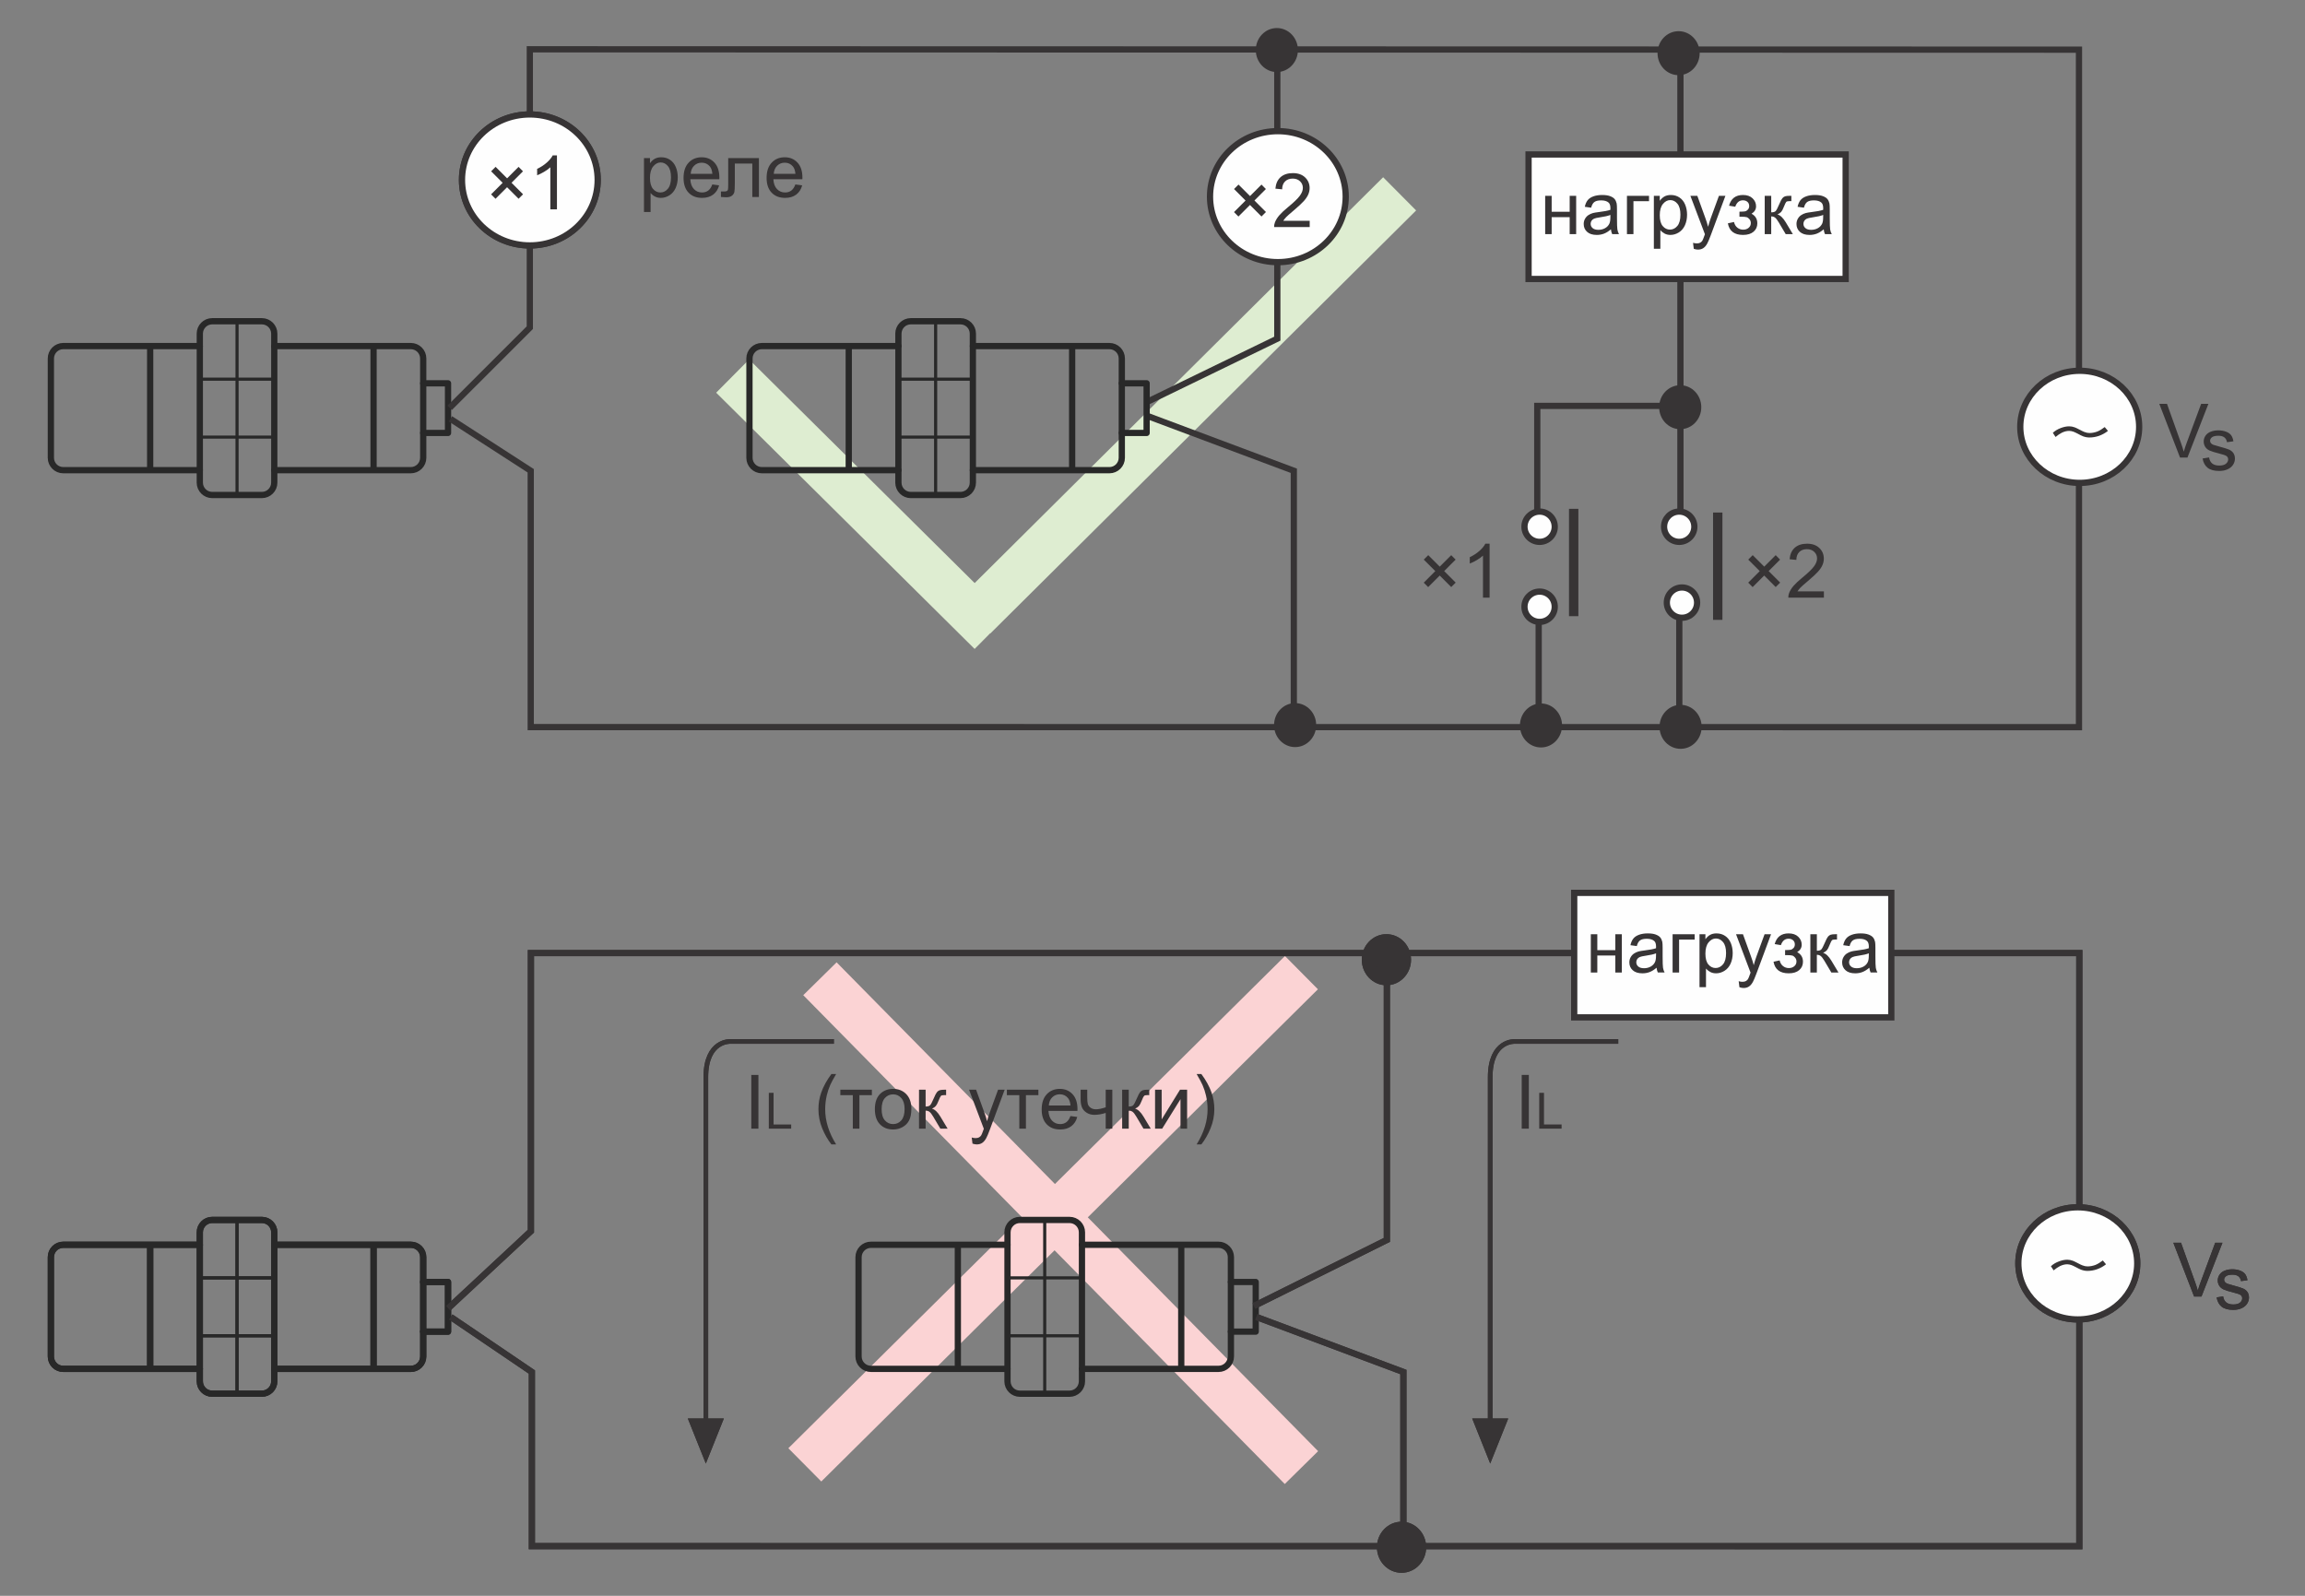 <?xml version="1.0" encoding="UTF-8"?>
<!DOCTYPE svg PUBLIC "-//W3C//DTD SVG 1.1//EN" "http://www.w3.org/Graphics/SVG/1.1/DTD/svg11.dtd">
<!-- Creator: CorelDRAW -->
<svg xmlns="http://www.w3.org/2000/svg" xml:space="preserve" width="65mm" height="45mm" version="1.1" style="shape-rendering:geometricPrecision; text-rendering:geometricPrecision; image-rendering:optimizeQuality; fill-rule:evenodd; clip-rule:evenodd"
viewBox="0 0 6500 4500"
 xmlns:xlink="http://www.w3.org/1999/xlink"
 xmlns:xodm="http://www.corel.com/coreldraw/odm/2003">
 <rect x="0" y="0" width="6500" height="4500" fill="#808080" stroke="none"/>
 <defs>
  <style type="text/css">
   <![CDATA[
    .str9 {stroke:#373435;stroke-width:13.19;stroke-miterlimit:3.864}
    .str6 {stroke:#373435;stroke-width:26.39;stroke-miterlimit:3.864}
    .str0 {stroke:#DEEDD1;stroke-width:132;stroke-miterlimit:22.926}
    .str1 {stroke:#FBD3D4;stroke-width:132;stroke-miterlimit:22.926}
    .str8 {stroke:#373435;stroke-width:37.64;stroke-miterlimit:3.864}
    .str4 {stroke:#373435;stroke-width:17.6;stroke-miterlimit:3.864}
    .str7 {stroke:#373435;stroke-width:17.64;stroke-miterlimit:10}
    .str5 {stroke:#373435;stroke-width:17.64;stroke-miterlimit:3.864}
    .str10 {stroke:#373435;stroke-width:17.64;stroke-miterlimit:22.926}
    .str3 {stroke:#282828;stroke-width:8.82;stroke-linecap:round;stroke-linejoin:round;stroke-miterlimit:10}
    .str2 {stroke:#282828;stroke-width:17.64;stroke-linecap:round;stroke-linejoin:round;stroke-miterlimit:10}
    .fil0 {fill:none}
    .fil1 {fill:none;fill-rule:nonzero}
    .fil2 {fill:#FEFEFE;fill-rule:nonzero}
    .fil5 {fill:#FEFEFE;fill-rule:nonzero}
    .fil3 {fill:#373435;fill-rule:nonzero}
    .fil6 {fill:#373435;fill-rule:nonzero}
    .fil4 {fill:#FEFEFE;fill-rule:nonzero}
   ]]>
  </style>
 </defs>
 <g id="Слой_x0020_1">
  <g id="_2543892941968">
   <g>
    <path class="fil0 str0" d="M2746.21 1739.48l1200.68 -1192.87m-1880.86 513.91l728.87 722.59"/>
    <path class="fil0 str1" d="M2269.58 4130.79l1400.42 -1388m-1357.84 17.25l1357.84 1378.44"/>
    <path class="fil1 str2" d="M1193.44 1080.89l69.99 0 0 139.99 -69.99 0m-420.01 -280l0 420.01c0,19.34 -15.67,35 -35,35l-139.98 0c-19.33,0 -35,-15.66 -35,-35l0 -420.01c0,-19.34 15.67,-35 35,-35l139.98 0c19.33,0 35,15.66 35,35z"/>
    <path class="fil1 str3" d="M563.44 1069.22l210.01 0m-210.01 163.34l210.01 0m-105.02 163.34l0 -490.01"/>
    <path class="fil1 str2" d="M423.44 1325.89l0 -349.99m629.99 349.32l0 -348.65m-280 -0.67l385.02 0c19.34,0 35,15.66 35,35l0 280c0,19.33 -15.66,34.99 -35,34.99l-385.02 0m-209.97 0l-385.02 0c-19.33,0 -35,-15.66 -35,-34.99l0 -280c0,-19.34 15.67,-35 35,-35l385.02 0"/>
    <path class="fil1 str4" d="M1302.8 507.4c0,-101.99 85.65,-184.68 191.31,-184.68 105.66,0 191.31,82.69 191.31,184.68 0,101.99 -85.65,184.68 -191.31,184.68 -105.66,0 -191.31,-82.69 -191.31,-184.68z"/>
    <path class="fil1 str4" d="M3601.94 132.32l0 822.68 -368.51 179m0.63 38.31l414.44 155.22 0 714.02"/>
    <path class="fil2" d="M3412.21 554.57c0,-102.06 85.66,-184.75 191.35,-184.75 105.62,0 191.28,82.69 191.28,184.75 0,101.99 -85.66,184.68 -191.28,184.68 -105.69,0 -191.35,-82.69 -191.35,-184.68z"/>
    <path class="fil1 str5" d="M3412.21 554.57c0,-102.06 85.66,-184.75 191.35,-184.75 105.62,0 191.28,82.69 191.28,184.75 0,101.99 -85.66,184.68 -191.28,184.68 -105.69,0 -191.35,-82.69 -191.35,-184.68zm1326.52 -406.72l0 1334.91"/>
    <path class="fil2" d="M4298.95 1485.3c0,-23.6 19.08,-42.68 42.69,-42.68 23.6,0 42.68,19.08 42.68,42.68 0,23.6 -19.08,42.69 -42.68,42.69 -23.61,0 -42.69,-19.09 -42.69,-42.69z"/>
    <path class="fil1 str4" d="M4298.95 1485.3c0,-23.6 19.08,-42.68 42.69,-42.68 23.6,0 42.68,19.08 42.68,42.68 0,23.6 -19.08,42.69 -42.68,42.69 -23.61,0 -42.69,-19.09 -42.69,-42.69z"/>
    <path class="fil2" d="M4298.95 1710.98c0,-23.6 19.08,-42.69 42.69,-42.69 23.6,0 42.68,19.09 42.68,42.69 0,23.6 -19.08,42.68 -42.68,42.68 -23.61,0 -42.69,-19.08 -42.69,-42.68z"/>
    <path class="fil1 str4" d="M4298.95 1710.98c0,-23.6 19.08,-42.69 42.69,-42.69 23.6,0 42.68,19.09 42.68,42.69 0,23.6 -19.08,42.68 -42.68,42.68 -23.61,0 -42.69,-19.08 -42.69,-42.68zm40.08 43.42l0 287.16m396.52 -297.6l0 283.28"/>
    <path class="fil3" d="M3550.07 141.11c0,-29.35 22.68,-53.24 50.58,-53.24 27.98,0 50.63,23.89 50.63,53.24 0,29.42 -22.65,53.3 -50.63,53.3 -27.9,0 -50.58,-23.88 -50.58,-53.3z"/>
    <path class="fil1 str4" d="M3550.07 141.11c0,-29.35 22.68,-53.24 50.58,-53.24 27.98,0 50.63,23.89 50.63,53.24 0,29.42 -22.65,53.3 -50.63,53.3 -27.9,0 -50.58,-23.88 -50.58,-53.3z"/>
    <path class="fil3" d="M4682.97 149.96c0,-29.42 22.69,-53.23 50.59,-53.23 27.98,0 50.62,23.81 50.62,53.23 0,29.43 -22.64,53.24 -50.62,53.24 -27.9,0 -50.59,-23.81 -50.59,-53.24z"/>
    <path class="fil1 str4" d="M4682.97 149.96c0,-29.42 22.69,-53.23 50.59,-53.23 27.98,0 50.62,23.81 50.62,53.23 0,29.43 -22.64,53.24 -50.62,53.24 -27.9,0 -50.59,-23.81 -50.59,-53.24z"/>
    <path class="fil3" d="M3601.57 2044.7c0,-29.42 22.68,-53.23 50.59,-53.23 27.97,0 50.62,23.81 50.62,53.23 0,29.43 -22.65,53.24 -50.62,53.24 -27.91,0 -50.59,-23.81 -50.59,-53.24z"/>
    <path class="fil1 str4" d="M3601.57 2044.7c0,-29.42 22.68,-53.23 50.59,-53.23 27.97,0 50.62,23.81 50.62,53.23 0,29.43 -22.65,53.24 -50.62,53.24 -27.91,0 -50.59,-23.81 -50.59,-53.24z"/>
    <path class="fil3" d="M4294.92 2045.73c0,-29.42 22.68,-53.23 50.59,-53.23 27.97,0 50.62,23.81 50.62,53.23 0,29.43 -22.65,53.24 -50.62,53.24 -27.91,0 -50.59,-23.81 -50.59,-53.24z"/>
    <path class="fil1 str4" d="M4294.92 2045.73c0,-29.42 22.68,-53.23 50.59,-53.23 27.97,0 50.62,23.81 50.62,53.23 0,29.43 -22.65,53.24 -50.62,53.24 -27.91,0 -50.59,-23.81 -50.59,-53.24z"/>
    <path class="fil3" d="M4688.58 2049.62c0,-29.43 22.65,-53.24 50.59,-53.24 27.94,0 50.62,23.81 50.62,53.24 0,29.42 -22.68,53.23 -50.62,53.23 -27.94,0 -50.59,-23.81 -50.59,-53.23z"/>
    <path class="fil1 str4" d="M4688.58 2049.62c0,-29.43 22.65,-53.24 50.59,-53.24 27.94,0 50.62,23.81 50.62,53.24 0,29.42 -22.68,53.23 -50.62,53.23 -27.94,0 -50.59,-23.81 -50.59,-53.23z"/>
    <path class="fil2" d="M4692.61 1485.3c0,-23.6 19.09,-42.68 42.69,-42.68 23.6,0 42.69,19.08 42.69,42.68 0,23.6 -19.09,42.69 -42.69,42.69 -23.6,0 -42.69,-19.09 -42.69,-42.69z"/>
    <path class="fil1 str4" d="M4692.61 1485.3c0,-23.6 19.09,-42.68 42.69,-42.68 23.6,0 42.69,19.08 42.69,42.68 0,23.6 -19.09,42.69 -42.69,42.69 -23.6,0 -42.69,-19.09 -42.69,-42.69z"/>
    <path class="fil2" d="M4700.38 1699.34c0,-23.61 19.08,-42.69 42.68,-42.69 23.61,0 42.69,19.08 42.69,42.69 0,23.6 -19.08,42.68 -42.69,42.68 -23.6,0 -42.68,-19.08 -42.68,-42.68z"/>
    <path class="fil1 str4" d="M4700.38 1699.34c0,-23.61 19.08,-42.69 42.68,-42.69 23.61,0 42.69,19.08 42.69,42.69 0,23.6 -19.08,42.68 -42.69,42.68 -23.6,0 -42.68,-19.08 -42.68,-42.68z"/>
    <path class="fil1 str6" d="M4437.71 1434.85l0 302.69m406.26 -292.24l0 302.68"/>
    <path class="fil1 str4" d="M1270.06 1181.1l226.59 146.44 0 722.8 4365.97 0.18 0 -707.04m-4594.65 -193.43l226.1 -226.09 0 -784.97 4368.55 1.03 0 910.83"/>
    <path class="fil2" d="M1302.8 507.4c0,-101.99 85.65,-184.68 191.31,-184.68 105.66,0 191.31,82.69 191.31,184.68 0,101.99 -85.65,184.68 -191.31,184.68 -105.66,0 -191.31,-82.69 -191.31,-184.68z"/>
    <path class="fil1 str7" d="M1302.8 507.4c0,-101.99 85.65,-184.68 191.31,-184.68 105.66,0 191.31,82.69 191.31,184.68 0,101.99 -85.65,184.68 -191.31,184.68 -105.66,0 -191.31,-82.69 -191.31,-184.68z"/>
    <polyline class="fil1 str4" points="4335.03,1442.62 4335.03,1144.59 4691.3,1144.59 "/>
    <path class="fil3" d="M4687.55 1148.3c0,-29.43 22.61,-53.24 50.59,-53.24 27.98,0 50.62,23.81 50.62,53.24 0,29.42 -22.64,53.23 -50.62,53.23 -27.98,0 -50.59,-23.81 -50.59,-53.23z"/>
    <path class="fil1 str4" d="M4687.55 1148.3c0,-29.43 22.61,-53.24 50.59,-53.24 27.98,0 50.62,23.81 50.62,53.24 0,29.42 -22.64,53.23 -50.62,53.23 -27.98,0 -50.59,-23.81 -50.59,-53.23z"/>
    <path class="fil2" d="M5697.07 1203.65c0,-87.38 75.04,-158.08 167.64,-158.08 92.57,0 167.64,70.7 167.64,158.08 0,87.25 -75.07,158.08 -167.64,158.08 -92.6,0 -167.64,-70.83 -167.64,-158.08z"/>
    <path class="fil1 str4" d="M5697.07 1203.65c0,-87.38 75.04,-158.08 167.64,-158.08 92.57,0 167.64,70.7 167.64,158.08 0,87.25 -75.07,158.08 -167.64,158.08 -92.6,0 -167.64,-70.83 -167.64,-158.08z"/>
    <path class="fil3" d="M5935.09 1204.38c-7.09,5.47 -13.93,9.7 -20.53,12.42 -7.37,2.75 -14.75,4.27 -22.4,4.27 -4.73,0 -9.46,-1.06 -14.47,-3 -3.17,-1.27 -7.37,-3.25 -12.91,-6.25 -6.07,-3.21 -10.79,-5.43 -13.97,-6.66 -5.25,-1.98 -10.51,-2.97 -15.8,-2.97 -7.62,0 -15.52,1.7 -23.96,4.91 -8.67,3.28 -16.05,7.72 -22.12,13.4l7.66 11.72c6.28,-5.23 12.06,-9.21 17.64,-11.96 7.09,-3.46 13.93,-5.19 20.78,-5.19 3.7,0 7.65,0.78 11.85,2.22 2.65,1.03 6.6,2.72 11.85,5.47 6.35,3.49 11.36,6 15.03,7.44 6.07,2.26 12.1,3.46 18.17,3.46 8.96,0 18.17,-1.44 27.38,-4.66 9.49,-3.52 17.92,-8.18 25.04,-13.93l-9.24 -10.94 0 0.25z"/>
    <path class="fil3" d="M1384.87 548.08l32.56 -32.57 -32.45 -32.45 12.59 -12.6 32.46 32.43 32.35 -32.36 12.42 12.53 -32.28 32.35 32.45 32.45 -12.59 12.6 -32.46 -32.46 -32.56 32.57 -12.49 -12.49zm185.71 42.26l-18.63 0 0 -118.61c-4.48,4.31 -10.37,8.58 -17.63,12.85 -7.27,4.26 -13.83,7.47 -19.62,9.59l0 -17.99c10.41,-4.87 19.51,-10.8 27.31,-17.78 7.79,-6.95 13.33,-13.69 16.58,-20.25l11.99 0 0 152.19z"/>
    <path class="fil3" d="M3479.84 598.08l32.56 -32.57 -32.45 -32.45 12.59 -12.6 32.46 32.43 32.35 -32.36 12.42 12.53 -32.28 32.35 32.45 32.45 -12.59 12.6 -32.46 -32.46 -32.56 32.57 -12.49 -12.49zm213.44 24.48l0 17.78 -100.33 0c-0.14,-4.48 0.6,-8.78 2.19,-12.95 2.57,-6.81 6.7,-13.54 12.38,-20.14 5.68,-6.6 13.79,-14.22 24.34,-22.86 16.4,-13.51 27.55,-24.2 33.37,-32.1 5.86,-7.91 8.79,-15.39 8.79,-22.44 0,-7.37 -2.65,-13.58 -7.94,-18.66 -5.29,-5.05 -12.21,-7.59 -20.71,-7.59 -8.99,0 -16.19,2.68 -21.59,8.04 -5.4,5.33 -8.11,12.74 -8.18,22.23l-19.05 -1.91c1.3,-14.25 6.24,-25.11 14.78,-32.59 8.57,-7.48 20.04,-11.22 34.47,-11.22 14.53,0 26.07,4.02 34.53,12.1 8.5,8.08 12.74,18.1 12.74,30.02 0,6.07 -1.24,12.03 -3.74,17.89 -2.47,5.89 -6.6,12.06 -12.35,18.55 -5.78,6.46 -15.34,15.39 -28.68,26.67 -11.18,9.39 -18.38,15.74 -21.55,19.09 -3.18,3.35 -5.79,6.7 -7.87,10.09l74.4 0z"/>
    <path class="fil3" d="M4014.88 1643.08l32.56 -32.57 -32.45 -32.45 12.59 -12.6 32.46 32.43 32.35 -32.36 12.42 12.53 -32.28 32.35 32.45 32.45 -12.59 12.6 -32.46 -32.46 -32.56 32.57 -12.49 -12.49zm185.71 42.26l-18.63 0 0 -118.61c-4.48,4.31 -10.37,8.58 -17.63,12.85 -7.27,4.26 -13.83,7.47 -19.62,9.59l0 -17.99c10.41,-4.87 19.51,-10.8 27.31,-17.78 7.79,-6.95 13.33,-13.69 16.58,-20.25l11.99 0 0 152.19z"/>
    <path class="fil3" d="M4929.87 1643.08l32.56 -32.57 -32.45 -32.45 12.59 -12.6 32.46 32.43 32.35 -32.36 12.42 12.53 -32.28 32.35 32.45 32.45 -12.59 12.6 -32.46 -32.46 -32.56 32.57 -12.49 -12.49zm213.44 24.48l0 17.78 -100.33 0c-0.14,-4.48 0.6,-8.78 2.19,-12.95 2.57,-6.81 6.7,-13.54 12.38,-20.14 5.68,-6.6 13.79,-14.22 24.34,-22.86 16.4,-13.51 27.55,-24.2 33.37,-32.1 5.86,-7.91 8.79,-15.39 8.79,-22.44 0,-7.37 -2.65,-13.58 -7.94,-18.66 -5.29,-5.05 -12.21,-7.59 -20.71,-7.59 -8.99,0 -16.19,2.68 -21.59,8.04 -5.4,5.33 -8.11,12.74 -8.18,22.23l-19.05 -1.91c1.3,-14.25 6.24,-25.11 14.78,-32.59 8.57,-7.48 20.04,-11.22 34.47,-11.22 14.53,0 26.07,4.02 34.53,12.1 8.5,8.08 12.74,18.1 12.74,30.02 0,6.07 -1.24,12.03 -3.74,17.89 -2.47,5.89 -6.6,12.06 -12.35,18.55 -5.78,6.46 -15.34,15.39 -28.68,26.67 -11.18,9.39 -18.38,15.74 -21.55,19.09 -3.18,3.35 -5.79,6.7 -7.87,10.09l74.4 0z"/>
    <path class="fil3" d="M6147.62 1290.37l-58.52 -151.56 21.73 0 39.37 110.14c3.14,8.82 5.82,17.08 7.94,24.8 2.33,-8.29 5.04,-16.54 8.15,-24.8l40.85 -110.14 20.46 0 -59.09 151.56 -20.89 0z"/>
    <path class="fil3" d="M6211.16 1292.91l18.42 -2.96c1.02,7.37 3.91,13.02 8.64,16.97 4.73,3.91 11.36,5.89 19.83,5.89 8.57,0 14.92,-1.73 19.08,-5.22 4.13,-3.46 6.21,-7.55 6.21,-12.24 0,-4.2 -1.87,-7.52 -5.57,-9.92 -2.61,-1.66 -8.96,-3.74 -19.05,-6.31 -13.62,-3.42 -23.04,-6.39 -28.33,-8.89 -5.26,-2.54 -9.24,-6 -11.96,-10.45 -2.72,-4.4 -4.09,-9.31 -4.09,-14.67 0,-4.9 1.13,-9.42 3.35,-13.58 2.26,-4.17 5.29,-7.62 9.14,-10.37 2.89,-2.12 6.84,-3.92 11.81,-5.4 5.01,-1.48 10.34,-2.23 16.06,-2.23 8.6,0 16.15,1.24 22.64,3.74 6.53,2.47 11.33,5.86 14.43,10.09 3.07,4.27 5.22,9.95 6.39,17.08l-18.21 2.54c-0.81,-5.72 -3.21,-10.2 -7.16,-13.41 -3.95,-3.21 -9.52,-4.79 -16.75,-4.79 -8.51,0 -14.61,1.41 -18.24,4.23 -3.64,2.82 -5.47,6.14 -5.47,9.91 0,2.4 0.74,4.59 2.26,6.53 1.51,1.97 3.88,3.63 7.12,4.94 1.87,0.7 7.31,2.29 16.41,4.76 13.12,3.49 22.29,6.39 27.51,8.61 5.23,2.22 9.32,5.5 12.28,9.73 3,4.27 4.48,9.56 4.48,15.92 0,6.17 -1.8,11.99 -5.43,17.46 -3.63,5.47 -8.86,9.7 -15.66,12.7 -6.85,3 -14.57,4.48 -23.18,4.48 -14.26,0 -25.16,-2.97 -32.64,-8.86 -7.47,-5.92 -12.24,-14.67 -14.32,-26.28z"/>
    <path class="fil1 str2" d="M1193.44 3615.14l69.99 0 0 139.98 -69.99 0m-420.01 -280l0 420.02c0,19.33 -15.67,35 -35,35l-139.98 0c-19.33,0 -35,-15.67 -35,-35l0 -420.02c0,-19.33 15.67,-34.99 35,-34.99l139.98 0c19.33,0 35,15.66 35,34.99z"/>
    <path class="fil1 str3" d="M563.44 3603.47l210.01 0m-210.01 163.34l210.01 0m-105.02 163.33l0 -490.01"/>
    <path class="fil1 str2" d="M423.44 3860.14l0 -349.99m629.99 349.32l0 -348.65m-280 -0.67l385.02 0c19.34,0 35,15.66 35,35l0 280c0,19.33 -15.66,34.99 -35,34.99l-385.02 0m-209.97 0l-385.02 0c-19.33,0 -35,-15.66 -35,-34.99l0 -280c0,-19.34 15.67,-35 35,-35l385.02 0"/>
    <path class="fil1 str2" d="M3471.07 3615.14l69.99 0 0 139.98 -69.99 0m-420.02 -280l0 420.02c0,19.33 -15.66,35 -34.99,35l-139.99 0c-19.33,0 -34.99,-15.67 -34.99,-35l0 -420.02c0,-19.33 15.66,-34.99 34.99,-34.99l139.99 0c19.33,0 34.99,15.66 34.99,34.99z"/>
    <path class="fil1 str3" d="M2841.07 3603.47l210.01 0m-210.01 163.34l210.01 0m-105.03 163.33l0 -490.01"/>
    <path class="fil1 str2" d="M2701.07 3860.14l0 -349.99m629.99 349.32l0 -348.65m-280 -0.67l385.02 0c19.33,0 35,15.66 35,35l0 280c0,19.33 -15.67,34.99 -35,34.99l-385.02 0m-209.98 0l-385.02 0c-19.33,0 -34.99,-15.66 -34.99,-34.99l0 -280c0,-19.34 15.66,-35 34.99,-35l385.02 0"/>
    <path class="fil3" d="M6187.24 3656.07l-58.52 -151.56 21.73 0 39.37 110.14c3.14,8.82 5.82,17.08 7.94,24.8 2.33,-8.29 5.04,-16.54 8.15,-24.8l40.85 -110.14 20.46 0 -59.09 151.56 -20.89 0z"/>
    <path class="fil3" d="M6250.78 3658.61l18.42 -2.96c1.02,7.37 3.91,13.02 8.64,16.97 4.73,3.91 11.36,5.89 19.83,5.89 8.57,0 14.92,-1.73 19.08,-5.22 4.13,-3.46 6.21,-7.55 6.21,-12.24 0,-4.2 -1.87,-7.52 -5.57,-9.92 -2.61,-1.66 -8.96,-3.74 -19.05,-6.31 -13.62,-3.42 -23.04,-6.39 -28.33,-8.89 -5.26,-2.54 -9.24,-6 -11.96,-10.45 -2.72,-4.4 -4.09,-9.31 -4.09,-14.67 0,-4.9 1.13,-9.42 3.35,-13.58 2.26,-4.17 5.29,-7.62 9.14,-10.37 2.89,-2.12 6.84,-3.92 11.81,-5.4 5.01,-1.48 10.34,-2.23 16.06,-2.23 8.6,0 16.15,1.24 22.64,3.74 6.53,2.47 11.33,5.86 14.43,10.09 3.07,4.27 5.22,9.95 6.39,17.08l-18.21 2.54c-0.81,-5.72 -3.21,-10.2 -7.16,-13.41 -3.95,-3.21 -9.52,-4.79 -16.75,-4.79 -8.51,0 -14.61,1.41 -18.24,4.23 -3.64,2.82 -5.47,6.14 -5.47,9.91 0,2.4 0.74,4.59 2.26,6.53 1.51,1.97 3.88,3.63 7.12,4.94 1.87,0.7 7.31,2.29 16.41,4.76 13.12,3.49 22.29,6.39 27.51,8.61 5.23,2.22 9.32,5.5 12.28,9.73 3,4.27 4.48,9.56 4.48,15.92 0,6.17 -1.8,11.99 -5.43,17.46 -3.63,5.47 -8.86,9.7 -15.66,12.7 -6.85,3 -14.57,4.48 -23.18,4.48 -14.26,0 -25.16,-2.97 -32.64,-8.86 -7.47,-5.92 -12.24,-14.67 -14.32,-26.28z"/>
    <polyline class="fil1 str4" points="1271.04,3713.76 1499.89,3868.99 1499.89,4360.05 5863.61,4360.19 5863.61,3721.03 "/>
    <path class="fil1 str4" d="M3910.9 2741.5l0 754.95 -374.61 186.26m6.74 31.05l414.44 155.22 0 464.64"/>
    <path class="fil3" d="M3859 2706.33c0,-29.42 22.69,-53.23 50.63,-53.23 27.94,0 50.62,23.81 50.62,53.23 0,29.42 -22.68,53.24 -50.62,53.24 -27.94,0 -50.63,-23.82 -50.63,-53.24z"/>
    <path class="fil1 str8" d="M3859 2706.33c0,-29.42 22.69,-53.23 50.63,-53.23 27.94,0 50.62,23.81 50.62,53.23 0,29.42 -22.68,53.24 -50.62,53.24 -27.94,0 -50.63,-23.82 -50.63,-53.24z"/>
    <path class="fil3" d="M3901.69 4363.15c0,-29.35 22.69,-53.24 50.63,-53.24 27.94,0 50.59,23.89 50.59,53.24 0,29.42 -22.65,53.23 -50.59,53.23 -27.94,0 -50.63,-23.81 -50.63,-53.23z"/>
    <path class="fil1 str8" d="M3901.69 4363.15c0,-29.35 22.69,-53.24 50.63,-53.24 27.94,0 50.59,23.89 50.59,53.24 0,29.42 -22.65,53.23 -50.59,53.23 -27.94,0 -50.63,-23.81 -50.63,-53.23z"/>
    <path class="fil1 str9" d="M2351.47 2936.8l-291.61 0c0,0 -69.42,-3.98 -69.42,100.72l0 970.92"/>
    <polygon class="fil3" points="1990.42,3999.95 2041.26,3999.95 1990.42,4127.09 1939.59,3999.95 "/>
    <path class="fil1 str9" d="M4563.38 2936.8l-291.6 0c0,0 -69.43,-3.98 -69.43,100.72l0 970.92"/>
    <polygon class="fil3" points="4202.34,3999.95 4253.18,3999.95 4202.34,4127.09 4151.51,3999.95 "/>
    <polyline class="fil1 str4" points="1263.85,3689.15 1497.14,3471.84 1497.14,2687.61 5863.58,2687.61 5863.58,3428.48 "/>
    <path class="fil2" d="M5691.63 3562.6c0,-87.31 75.03,-158.08 167.64,-158.08 92.57,0 167.64,70.77 167.64,158.08 0,87.31 -75.07,158.08 -167.64,158.08 -92.61,0 -167.64,-70.77 -167.64,-158.08z"/>
    <path class="fil1 str4" d="M5691.63 3562.6c0,-87.31 75.03,-158.08 167.64,-158.08 92.57,0 167.64,70.77 167.64,158.08 0,87.31 -75.07,158.08 -167.64,158.08 -92.61,0 -167.64,-70.77 -167.64,-158.08z"/>
    <path class="fil3" d="M5929.7 3554.54c-7.12,5.47 -13.97,9.7 -20.56,12.42 -7.34,2.75 -14.71,4.2 -22.37,4.2 -4.76,0 -9.49,-0.99 -14.5,-2.97 -3.14,-1.23 -7.37,-3.21 -12.91,-6.21 -6.07,-3.21 -10.8,-5.43 -13.94,-6.7 -5.29,-1.94 -10.54,-3 -15.83,-3 -7.62,0 -15.53,1.77 -23.96,4.98 -8.68,3.21 -16.05,7.72 -22.12,13.4l7.66 11.71c6.31,-5.22 12.13,-9.2 17.64,-11.95 7.12,-3.46 13.93,-5.23 20.78,-5.23 3.7,0 7.65,0.82 11.85,2.26 2.64,0.99 6.6,2.72 11.85,5.47 6.35,3.46 11.36,5.93 15.03,7.44 6.07,2.26 12.14,3.46 18.17,3.46 8.96,0 18.17,-1.45 27.41,-4.73 9.45,-3.45 17.88,-8.18 25.01,-13.9l-9.21 -10.9 0 0.25z"/>
    <path class="fil3" d="M2118.63 3182.74l0 -151.56 20.1 0 0 151.56 -20.1 0zm225.94 44.45c-10.23,-12.95 -18.91,-28.08 -26,-45.44 -7.09,-17.35 -10.62,-35.35 -10.62,-53.94 0,-16.4 2.65,-32.1 7.94,-47.09 6.21,-17.43 15.77,-34.79 28.68,-52.08l13.34 0c-8.33,14.33 -13.87,24.56 -16.55,30.7 -4.2,9.49 -7.51,19.4 -9.91,29.74 -2.97,12.87 -4.45,25.82 -4.45,38.84 0,33.12 10.3,66.21 30.91,99.27l-13.34 0zm1043.18 0l-13.34 0c20.6,-33.06 30.91,-66.15 30.91,-99.27 0,-12.95 -1.49,-25.79 -4.45,-38.53 -2.33,-10.33 -5.61,-20.25 -9.81,-29.77 -2.68,-6.18 -8.25,-16.51 -16.65,-30.98l13.34 0c12.91,17.29 22.47,34.65 28.68,52.08 5.29,14.99 7.94,30.69 7.94,47.09 0,18.59 -3.57,36.59 -10.69,53.94 -7.09,17.36 -15.74,32.49 -25.93,45.44zm-1219.7 -44.45l0 -101.03 13.41 0 0 89.18 49.67 0 0 11.85 -63.08 0zm201.71 -109.86l88.9 0 0 15.46 -35.13 0 0 94.4 -18.63 0 0 -94.4 -35.14 0 0 -15.46zm97.34 54.93c0,-20.28 5.64,-35.31 16.96,-45.08 9.42,-8.12 20.96,-12.18 34.54,-12.18 15.07,0 27.41,4.94 37.01,14.82 9.56,9.84 14.36,23.5 14.36,40.89 0,14.11 -2.12,25.19 -6.35,33.27 -4.24,8.08 -10.41,14.36 -18.52,18.84 -8.08,4.48 -16.94,6.7 -26.5,6.7 -15.38,0 -27.8,-4.91 -37.29,-14.75 -9.49,-9.84 -14.21,-24.02 -14.21,-42.51zm19.05 0.04c0,14.04 3.06,24.55 9.2,31.5 6.18,6.99 13.9,10.48 23.25,10.48 9.24,0 16.94,-3.49 23.11,-10.51 6.14,-7.03 9.21,-17.71 9.21,-32.07 0,-13.55 -3.11,-23.82 -9.28,-30.77 -6.18,-6.98 -13.87,-10.47 -23.04,-10.47 -9.35,0 -17.07,3.45 -23.25,10.4 -6.14,6.95 -9.2,17.43 -9.2,31.44zm105.44 -54.97l18.63 0 0 47.42c5.92,0 10.09,-1.13 12.48,-3.42 2.37,-2.26 5.86,-8.86 10.52,-19.83 3.67,-8.68 6.63,-14.39 8.89,-17.15 2.29,-2.75 4.9,-4.62 7.86,-5.57 3,-0.95 7.77,-1.45 14.29,-1.45l3.74 0 0 15.35 -5.18 -0.11c-4.91,0 -8.05,0.74 -9.42,2.19 -1.45,1.52 -3.67,6.03 -6.64,13.55 -2.82,7.19 -5.39,12.17 -7.76,14.92 -2.33,2.75 -5.96,5.26 -10.86,7.55 8.01,2.15 15.91,9.6 23.67,22.37l20.42 34.04 -20.46 0 -20.14 -33.94c-4.06,-6.88 -7.59,-11.39 -10.58,-13.58 -3.04,-2.19 -6.64,-3.28 -10.83,-3.28l0 50.8 -18.63 0 0 -109.86zm150.78 152.09l-2.11 -17.22c4.09,1.1 7.62,1.66 10.65,1.66 4.16,0 7.48,-0.71 9.95,-2.08 2.5,-1.38 4.55,-3.32 6.14,-5.79 1.16,-1.87 3.07,-6.49 5.68,-13.9 0.35,-1.02 0.88,-2.54 1.66,-4.55l-41.7 -110.21 19.89 0 22.93 63.43c3,8.01 5.65,16.48 8.01,25.37 2.15,-8.36 4.69,-16.62 7.66,-24.73l23.42 -64.07 18.59 0 -41.52 111.77c-4.48,12.02 -7.97,20.28 -10.48,24.83 -3.31,6.1 -7.12,10.58 -11.39,13.44 -4.3,2.86 -9.42,4.27 -15.35,4.27 -3.59,0 -7.62,-0.74 -12.03,-2.22zm96.94 -152.09l88.9 0 0 15.46 -35.13 0 0 94.4 -18.63 0 0 -94.4 -35.14 0 0 -15.46zm179.25 74.3l19.26 2.54c-3,11.18 -8.6,19.9 -16.79,26.07 -8.18,6.17 -18.63,9.28 -31.36,9.28 -16.02,0 -28.72,-4.94 -38.1,-14.82 -9.39,-9.84 -14.08,-23.71 -14.08,-41.52 0,-18.42 4.73,-32.74 14.22,-42.9 9.49,-10.2 21.8,-15.28 36.94,-15.28 14.64,0 26.6,4.98 35.87,14.96 9.28,9.99 13.94,24.03 13.94,42.13 0,1.09 -0.04,2.75 -0.11,4.93l-81.81 0c0.71,12.03 4.09,21.28 10.23,27.66 6.11,6.39 13.76,9.6 22.9,9.6 6.81,0 12.63,-1.8 17.43,-5.4 4.83,-3.6 8.64,-9.35 11.46,-17.25zm-60.96 -29.85l61.17 0c-0.81,-9.24 -3.17,-16.15 -7.02,-20.77 -5.89,-7.17 -13.58,-10.76 -23,-10.76 -8.54,0 -15.7,2.85 -21.52,8.57 -5.78,5.71 -8.99,13.37 -9.63,22.96zm89.75 -44.45l18.62 0 0 20.75c0,8.96 0.53,15.45 1.62,19.47 1.06,4.02 3.64,7.55 7.73,10.55 4.06,3 9.17,4.48 15.35,4.48 7.05,0 16.15,-1.87 27.37,-5.57l0 -49.68 18.63 0 0 109.86 -18.63 0 0 -44.34c-11.46,3.59 -22.19,5.39 -32.14,5.39 -8.36,0 -15.73,-2.11 -22.12,-6.35 -6.38,-4.23 -10.72,-9.42 -13.01,-15.56 -2.3,-6.13 -3.42,-12.87 -3.42,-20.24l0 -28.76zm117.05 0l18.63 0 0 47.42c5.92,0 10.09,-1.13 12.48,-3.42 2.37,-2.26 5.86,-8.86 10.52,-19.83 3.67,-8.68 6.63,-14.39 8.89,-17.15 2.29,-2.75 4.9,-4.62 7.86,-5.57 3,-0.95 7.77,-1.45 14.29,-1.45l3.74 0 0 15.35 -5.18 -0.11c-4.91,0 -8.05,0.74 -9.42,2.19 -1.45,1.52 -3.67,6.03 -6.64,13.55 -2.82,7.19 -5.39,12.17 -7.76,14.92 -2.33,2.75 -5.96,5.26 -10.86,7.55 8.01,2.15 15.91,9.6 23.67,22.37l20.42 34.04 -20.46 0 -20.14 -33.94c-4.06,-6.88 -7.59,-11.39 -10.58,-13.58 -3.04,-2.19 -6.64,-3.28 -10.83,-3.28l0 50.8 -18.63 0 0 -109.86zm92.82 0l18.63 0 0 83.79 51.75 -83.79 20 0 0 109.86 -18.62 0 0 -83.26 -51.69 83.26 -20.07 0 0 -109.86z"/>
    <path class="fil3" d="M4291.17 3182.74l0 -151.56 20.1 0 0 151.56 -20.1 0zm49.42 0l0 -101.03 13.41 0 0 89.18 49.67 0 0 11.85 -63.08 0z"/>
    <path class="fil1 str2" d="M1193.44 3615.14l69.99 0 0 139.98 -69.99 0m-420.01 -280l0 420.02c0,19.33 -15.67,35 -35,35l-139.98 0c-19.33,0 -35,-15.67 -35,-35l0 -420.02c0,-19.33 15.67,-34.99 35,-34.99l139.98 0c19.33,0 35,15.66 35,34.99z"/>
    <path class="fil1 str3" d="M563.44 3603.47l210.01 0m-210.01 163.34l210.01 0m-105.02 163.33l0 -490.01"/>
    <path class="fil1 str2" d="M423.44 3860.14l0 -349.99m629.99 349.32l0 -348.65m-280 -0.67l385.02 0c19.34,0 35,15.66 35,35l0 280c0,19.33 -15.66,34.99 -35,34.99l-385.02 0m-209.97 0l-385.02 0c-19.33,0 -35,-15.66 -35,-34.99l0 -280c0,-19.34 15.67,-35 35,-35l385.02 0"/>
    <path class="fil3" d="M6187.24 3656.07l-58.52 -151.56 21.73 0 39.37 110.14c3.14,8.82 5.82,17.08 7.94,24.8 2.33,-8.29 5.04,-16.54 8.15,-24.8l40.85 -110.14 20.46 0 -59.09 151.56 -20.89 0z"/>
    <path class="fil3" d="M6250.78 3658.61l18.42 -2.96c1.02,7.37 3.91,13.02 8.64,16.97 4.73,3.91 11.36,5.89 19.83,5.89 8.57,0 14.92,-1.73 19.08,-5.22 4.13,-3.46 6.21,-7.55 6.21,-12.24 0,-4.2 -1.87,-7.52 -5.57,-9.92 -2.61,-1.66 -8.96,-3.74 -19.05,-6.31 -13.62,-3.42 -23.04,-6.39 -28.33,-8.89 -5.26,-2.54 -9.24,-6 -11.96,-10.45 -2.72,-4.4 -4.09,-9.31 -4.09,-14.67 0,-4.9 1.13,-9.42 3.35,-13.58 2.26,-4.17 5.29,-7.62 9.14,-10.37 2.89,-2.12 6.84,-3.92 11.81,-5.4 5.01,-1.48 10.34,-2.23 16.06,-2.23 8.6,0 16.15,1.24 22.64,3.74 6.53,2.47 11.33,5.86 14.43,10.09 3.07,4.27 5.22,9.95 6.39,17.08l-18.21 2.54c-0.81,-5.72 -3.21,-10.2 -7.16,-13.41 -3.95,-3.21 -9.52,-4.79 -16.75,-4.79 -8.51,0 -14.61,1.41 -18.24,4.23 -3.64,2.82 -5.47,6.14 -5.47,9.91 0,2.4 0.74,4.59 2.26,6.53 1.51,1.97 3.88,3.63 7.12,4.94 1.87,0.7 7.31,2.29 16.41,4.76 13.12,3.49 22.29,6.39 27.51,8.61 5.23,2.22 9.32,5.5 12.28,9.73 3,4.27 4.48,9.56 4.48,15.92 0,6.17 -1.8,11.99 -5.43,17.46 -3.63,5.47 -8.86,9.7 -15.66,12.7 -6.85,3 -14.57,4.48 -23.18,4.48 -14.26,0 -25.16,-2.97 -32.64,-8.86 -7.47,-5.92 -12.24,-14.67 -14.32,-26.28z"/>
    <polyline class="fil1 str4" points="1271.04,3713.76 1499.89,3868.99 1499.89,4360.05 5863.61,4360.19 5863.61,3721.03 "/>
    <path class="fil1 str4" d="M3910.9 2741.5l0 754.95 -374.61 186.26m6.74 31.05l414.44 155.22 0 464.64"/>
    <path class="fil3" d="M3859 2706.33c0,-29.42 22.69,-53.23 50.63,-53.23 27.94,0 50.62,23.81 50.62,53.23 0,29.42 -22.68,53.24 -50.62,53.24 -27.94,0 -50.63,-23.82 -50.63,-53.24z"/>
    <path class="fil1 str8" d="M3859 2706.33c0,-29.42 22.69,-53.23 50.63,-53.23 27.94,0 50.62,23.81 50.62,53.23 0,29.42 -22.68,53.24 -50.62,53.24 -27.94,0 -50.63,-23.82 -50.63,-53.24z"/>
    <path class="fil3" d="M3901.69 4363.15c0,-29.35 22.69,-53.24 50.63,-53.24 27.94,0 50.59,23.89 50.59,53.24 0,29.42 -22.65,53.23 -50.59,53.23 -27.94,0 -50.63,-23.81 -50.63,-53.23z"/>
    <path class="fil1 str8" d="M3901.69 4363.15c0,-29.35 22.69,-53.24 50.63,-53.24 27.94,0 50.59,23.89 50.59,53.24 0,29.42 -22.65,53.23 -50.59,53.23 -27.94,0 -50.63,-23.81 -50.63,-53.23z"/>
    <path class="fil1 str9" d="M2351.47 2936.8l-291.61 0c0,0 -69.42,-3.98 -69.42,100.72l0 970.92"/>
    <polygon class="fil3" points="1990.42,3999.95 2041.26,3999.95 1990.42,4127.09 1939.59,3999.95 "/>
    <path class="fil1 str9" d="M4563.38 2936.8l-291.6 0c0,0 -69.43,-3.98 -69.43,100.72l0 970.92"/>
    <polygon class="fil3" points="4202.34,3999.95 4253.18,3999.95 4202.34,4127.09 4151.51,3999.95 "/>
    <polyline class="fil1 str4" points="1263.85,3689.15 1497.14,3471.84 1497.14,2687.61 5863.58,2687.61 5863.58,3428.48 "/>
    <path class="fil2" d="M5691.63 3562.6c0,-87.31 75.03,-158.08 167.64,-158.08 92.57,0 167.64,70.77 167.64,158.08 0,87.31 -75.07,158.08 -167.64,158.08 -92.61,0 -167.64,-70.77 -167.64,-158.08z"/>
    <path class="fil1 str4" d="M5691.63 3562.6c0,-87.31 75.03,-158.08 167.64,-158.08 92.57,0 167.64,70.77 167.64,158.08 0,87.31 -75.07,158.08 -167.64,158.08 -92.61,0 -167.64,-70.77 -167.64,-158.08z"/>
    <path class="fil3" d="M5929.7 3554.54c-7.12,5.47 -13.97,9.7 -20.56,12.42 -7.34,2.75 -14.71,4.2 -22.37,4.2 -4.76,0 -9.49,-0.99 -14.5,-2.97 -3.14,-1.23 -7.37,-3.21 -12.91,-6.21 -6.07,-3.21 -10.8,-5.43 -13.94,-6.7 -5.29,-1.94 -10.54,-3 -15.83,-3 -7.62,0 -15.53,1.77 -23.96,4.98 -8.68,3.21 -16.05,7.72 -22.12,13.4l7.66 11.71c6.31,-5.22 12.13,-9.2 17.64,-11.95 7.12,-3.46 13.93,-5.23 20.78,-5.23 3.7,0 7.65,0.82 11.85,2.26 2.64,0.99 6.6,2.72 11.85,5.47 6.35,3.46 11.36,5.93 15.03,7.44 6.07,2.26 12.14,3.46 18.17,3.46 8.96,0 18.17,-1.45 27.41,-4.73 9.45,-3.45 17.88,-8.18 25.01,-13.9l-9.21 -10.9 0 0.25z"/>
    <path class="fil1 str2" d="M3163.44 1080.89l69.99 0 0 139.99 -69.99 0m-420.01 -280l0 420.01c0,19.34 -15.67,35 -35,35l-139.98 0c-19.33,0 -35,-15.66 -35,-35l0 -420.01c0,-19.34 15.67,-35 35,-35l139.98 0c19.33,0 35,15.66 35,35z"/>
    <path class="fil1 str3" d="M2533.44 1069.22l210.01 0m-210.01 163.34l210.01 0m-105.02 163.34l0 -490.01"/>
    <path class="fil1 str2" d="M2393.44 1325.89l0 -349.99m629.99 349.32l0 -348.65m-280 -0.67l385.02 0c19.34,0 35,15.66 35,35l0 280c0,19.33 -15.66,34.99 -35,34.99l-385.02 0m-209.97 0l-385.02 0c-19.33,0 -35,-15.66 -35,-34.99l0 -280c0,-19.34 15.67,-35 35,-35l385.02 0"/>
    <polygon class="fil4" points="4450.14,777.3 5085.02,777.3 5085.02,444.99 4450.14,444.99 "/>
    <polygon class="fil4" points="4434.74,786.7 5105.56,786.7 5105.56,435.59 4434.74,435.59 "/>
    <polygon class="fil5 str10" points="4310.47,786.7 5204.7,786.7 5204.7,435.59 4310.47,435.59 "/>
    <path class="fil6" d="M4357.33 552.18l18.31 0 0 44.94 50.78 0 0 -44.94 18.31 0 0 107.99 -18.31 0 0 -47.86 -50.78 0 0 47.86 -18.31 0 0 -107.99zm185.43 94.46c-6.79,5.8 -13.35,9.85 -19.63,12.25 -6.27,2.39 -13,3.57 -20.21,3.57 -11.87,0 -20.99,-2.88 -27.37,-8.67 -6.38,-5.76 -9.57,-13.14 -9.57,-22.13 0,-5.27 1.21,-10.09 3.61,-14.46 2.43,-4.37 5.58,-7.84 9.47,-10.47 3.91,-2.64 8.28,-4.65 13.17,-6 3.61,-0.94 9.06,-1.84 16.3,-2.74 14.78,-1.74 25.7,-3.85 32.67,-6.28 0.07,-2.5 0.11,-4.09 0.11,-4.75 0,-7.42 -1.74,-12.66 -5.21,-15.71 -4.68,-4.13 -11.65,-6.17 -20.87,-6.17 -8.64,0 -15.02,1.52 -19.11,4.54 -4.13,3.02 -7.15,8.36 -9.12,16.06l-17.9 -2.5c1.63,-7.66 4.3,-13.87 8.05,-18.59 3.74,-4.71 9.15,-8.32 16.23,-10.89 7.04,-2.53 15.26,-3.81 24.55,-3.81 9.23,0 16.75,1.07 22.54,3.26 5.76,2.18 10.03,4.89 12.73,8.18 2.71,3.3 4.61,7.46 5.72,12.49 0.59,3.12 0.9,8.74 0.9,16.82l0 24.27c0,16.96 0.39,27.68 1.15,32.22 0.73,4.54 2.25,8.88 4.47,13.04l-19.14 0c-1.84,-3.85 -3.02,-8.36 -3.54,-13.53zm-1.45 -40.57c-6.66,2.7 -16.65,4.99 -29.97,6.87 -7.56,1.07 -12.9,2.28 -16.02,3.64 -3.12,1.35 -5.51,3.33 -7.21,5.89 -1.7,2.6 -2.57,5.48 -2.57,8.67 0,4.82 1.84,8.88 5.55,12.11 3.71,3.22 9.12,4.85 16.23,4.85 7.04,0 13.32,-1.52 18.83,-4.61 5.48,-3.05 9.54,-7.25 12.1,-12.56 1.98,-4.12 2.95,-10.19 2.95,-18.2l0.11 -6.66zm46.64 -53.89l62.22 0 0 15.19 -43.91 0 0 92.8 -18.31 0 0 -107.99zm75.88 149.39l0 -149.39 16.65 0 0 14.18c3.92,-5.48 8.36,-9.61 13.32,-12.35 4.91,-2.74 10.91,-4.12 17.95,-4.12 9.23,0 17.34,2.36 24.38,7.11 7.04,4.71 12.35,11.41 15.95,20.01 3.58,8.63 5.38,18.07 5.38,28.37 0,10.99 -1.98,20.91 -5.93,29.75 -3.95,8.81 -9.71,15.57 -17.27,20.29 -7.53,4.68 -15.47,7.04 -23.79,7.04 -6.11,0 -11.59,-1.28 -16.4,-3.85 -4.85,-2.57 -8.8,-5.79 -11.93,-9.71l0 52.67 -18.31 0zm16.65 -94.74c0,13.84 2.81,24.07 8.39,30.69 5.62,6.63 12.41,9.96 20.38,9.96 8.12,0 15.06,-3.44 20.81,-10.3 5.79,-6.87 8.67,-17.48 8.67,-31.87 0,-13.74 -2.81,-24 -8.46,-30.83 -5.65,-6.84 -12.38,-10.23 -20.22,-10.23 -7.77,0 -14.62,3.64 -20.59,10.88 -6,7.29 -8.98,17.83 -8.98,31.7zm95.92 94.84l-2.08 -16.91c4.02,1.07 7.49,1.63 10.47,1.63 4.1,0 7.36,-0.7 9.78,-2.05 2.47,-1.35 4.48,-3.26 6.04,-5.69 1.14,-1.83 3.01,-6.38 5.58,-13.66 0.35,-1.01 0.87,-2.5 1.63,-4.47l-40.99 -108.34 19.56 0 22.54 62.35c2.95,7.87 5.55,16.2 7.87,24.94 2.12,-8.22 4.62,-16.34 7.53,-24.31l23.03 -62.98 18.27 0 -40.82 109.86c-4.4,11.83 -7.83,19.94 -10.3,24.42 -3.26,6 -7,10.4 -11.2,13.21 -4.23,2.8 -9.26,4.19 -15.08,4.19 -3.54,0 -7.49,-0.73 -11.83,-2.19zm128.8 -90.4l0 -14.36c7.7,-0.07 12.97,-0.38 15.75,-0.9 2.81,-0.55 5.48,-2.15 7.97,-4.85 2.5,-2.71 3.75,-6.07 3.75,-10.13 0,-4.89 -1.63,-8.84 -4.93,-11.76 -3.29,-2.94 -7.52,-4.4 -12.76,-4.4 -10.3,0 -17.51,6.03 -21.64,18.1l-17.48 -2.91c5.41,-20.12 18.52,-30.17 39.26,-30.17 11.51,0 20.53,3.12 27.09,9.4 6.55,6.27 9.81,13.76 9.81,22.47 0,8.77 -4.27,15.78 -12.76,20.95 5.44,2.91 9.5,6.62 12.24,11.13 2.71,4.51 4.06,9.85 4.06,16.02 0,9.68 -3.54,17.51 -10.58,23.55 -7.07,6.03 -16.92,9.05 -29.62,9.05 -24.62,0 -38.91,-10.89 -42.83,-32.67l17.27 -3.75c1.57,6.87 4.72,12.21 9.51,15.99 4.78,3.78 10.23,5.66 16.4,5.66 6.17,0 11.31,-1.74 15.4,-5.24 4.09,-3.47 6.14,-7.91 6.14,-13.32 0,-4.19 -1.29,-7.84 -3.85,-10.96 -2.57,-3.12 -5.31,-5.06 -8.22,-5.82 -2.91,-0.8 -8.19,-1.18 -15.82,-1.18 -0.62,0 -2.01,0.03 -4.16,0.1zm71.27 -59.09l18.31 0 0 46.61c5.82,0 9.91,-1.11 12.27,-3.37 2.33,-2.22 5.76,-8.7 10.34,-19.49 3.6,-8.53 6.52,-14.15 8.74,-16.85 2.25,-2.71 4.82,-4.55 7.73,-5.48 2.95,-0.94 7.63,-1.42 14.05,-1.42l3.67 0 0 15.08 -5.1 -0.1c-4.82,0 -7.9,0.73 -9.26,2.15 -1.42,1.49 -3.6,5.93 -6.52,13.32 -2.77,7.07 -5.3,11.96 -7.62,14.67 -2.29,2.7 -5.87,5.16 -10.69,7.42 7.88,2.11 15.64,9.43 23.27,21.98l20.08 33.47 -20.11 0 -19.8 -33.36c-3.99,-6.76 -7.46,-11.2 -10.41,-13.35 -2.98,-2.15 -6.52,-3.23 -10.64,-3.23l0 49.94 -18.31 0 0 -107.99zm166.35 94.46c-6.79,5.8 -13.35,9.85 -19.63,12.25 -6.27,2.39 -13,3.57 -20.21,3.57 -11.87,0 -20.99,-2.88 -27.37,-8.67 -6.38,-5.76 -9.57,-13.14 -9.57,-22.13 0,-5.27 1.21,-10.09 3.61,-14.46 2.43,-4.37 5.58,-7.84 9.47,-10.47 3.91,-2.64 8.28,-4.65 13.17,-6 3.61,-0.94 9.06,-1.84 16.3,-2.74 14.78,-1.74 25.7,-3.85 32.67,-6.28 0.07,-2.5 0.11,-4.09 0.11,-4.75 0,-7.42 -1.74,-12.66 -5.21,-15.71 -4.68,-4.13 -11.65,-6.17 -20.87,-6.17 -8.64,0 -15.02,1.52 -19.11,4.54 -4.13,3.02 -7.15,8.36 -9.12,16.06l-17.9 -2.5c1.63,-7.66 4.3,-13.87 8.05,-18.59 3.74,-4.71 9.15,-8.32 16.23,-10.89 7.04,-2.53 15.26,-3.81 24.55,-3.81 9.23,0 16.75,1.07 22.54,3.26 5.76,2.18 10.03,4.89 12.73,8.18 2.71,3.3 4.61,7.46 5.72,12.49 0.59,3.12 0.9,8.74 0.9,16.82l0 24.27c0,16.96 0.39,27.68 1.15,32.22 0.73,4.54 2.25,8.88 4.47,13.04l-19.14 0c-1.84,-3.85 -3.02,-8.36 -3.54,-13.53zm-1.45 -40.57c-6.66,2.7 -16.65,4.99 -29.97,6.87 -7.56,1.07 -12.9,2.28 -16.02,3.64 -3.12,1.35 -5.51,3.33 -7.21,5.89 -1.7,2.6 -2.57,5.48 -2.57,8.67 0,4.82 1.84,8.88 5.55,12.11 3.71,3.22 9.12,4.85 16.23,4.85 7.04,0 13.32,-1.52 18.83,-4.61 5.48,-3.05 9.54,-7.25 12.1,-12.56 1.98,-4.12 2.95,-10.19 2.95,-18.2l0.11 -6.66z"/>
    <polygon class="fil4" points="4578.85,2859.53 5213.73,2859.53 5213.73,2527.22 4578.85,2527.22 "/>
    <polygon class="fil4" points="4563.45,2868.93 5234.27,2868.93 5234.27,2517.82 4563.45,2517.82 "/>
    <polygon class="fil5 str10" points="4439.18,2868.93 5333.41,2868.93 5333.41,2517.82 4439.18,2517.82 "/>
    <path class="fil6" d="M4486.04 2634.41l18.31 0 0 44.94 50.78 0 0 -44.94 18.31 0 0 107.99 -18.31 0 0 -47.86 -50.78 0 0 47.86 -18.31 0 0 -107.99zm185.43 94.46c-6.79,5.8 -13.35,9.85 -19.63,12.25 -6.27,2.39 -13,3.57 -20.21,3.57 -11.87,0 -20.99,-2.88 -27.37,-8.67 -6.38,-5.76 -9.57,-13.14 -9.57,-22.13 0,-5.27 1.21,-10.09 3.61,-14.46 2.43,-4.37 5.58,-7.84 9.47,-10.47 3.91,-2.64 8.28,-4.65 13.17,-6 3.61,-0.94 9.06,-1.84 16.3,-2.74 14.78,-1.74 25.7,-3.85 32.67,-6.28 0.07,-2.5 0.11,-4.09 0.11,-4.75 0,-7.42 -1.74,-12.66 -5.21,-15.71 -4.68,-4.13 -11.65,-6.17 -20.87,-6.17 -8.64,0 -15.02,1.52 -19.11,4.54 -4.13,3.02 -7.15,8.36 -9.12,16.06l-17.9 -2.5c1.63,-7.66 4.3,-13.87 8.05,-18.59 3.74,-4.71 9.15,-8.32 16.23,-10.89 7.04,-2.53 15.26,-3.81 24.55,-3.81 9.23,0 16.75,1.07 22.54,3.26 5.76,2.18 10.03,4.89 12.73,8.18 2.71,3.3 4.61,7.46 5.72,12.49 0.59,3.12 0.9,8.74 0.9,16.82l0 24.27c0,16.96 0.39,27.68 1.15,32.22 0.73,4.54 2.25,8.88 4.47,13.04l-19.14 0c-1.84,-3.85 -3.02,-8.36 -3.54,-13.53zm-1.45 -40.57c-6.66,2.7 -16.65,4.99 -29.97,6.87 -7.56,1.07 -12.9,2.28 -16.02,3.64 -3.12,1.35 -5.51,3.33 -7.21,5.89 -1.7,2.6 -2.57,5.48 -2.57,8.67 0,4.82 1.84,8.88 5.55,12.11 3.71,3.22 9.12,4.85 16.23,4.85 7.04,0 13.32,-1.52 18.83,-4.61 5.48,-3.05 9.54,-7.25 12.1,-12.56 1.98,-4.12 2.95,-10.19 2.95,-18.2l0.11 -6.66zm46.64 -53.89l62.22 0 0 15.19 -43.91 0 0 92.8 -18.31 0 0 -107.99zm75.88 149.39l0 -149.39 16.65 0 0 14.18c3.92,-5.48 8.36,-9.61 13.32,-12.35 4.91,-2.74 10.91,-4.12 17.95,-4.12 9.23,0 17.34,2.36 24.38,7.11 7.04,4.71 12.35,11.41 15.95,20.01 3.58,8.63 5.38,18.07 5.38,28.37 0,10.99 -1.98,20.91 -5.93,29.75 -3.95,8.81 -9.71,15.57 -17.27,20.29 -7.53,4.68 -15.47,7.04 -23.79,7.04 -6.11,0 -11.59,-1.28 -16.4,-3.85 -4.85,-2.57 -8.8,-5.79 -11.93,-9.71l0 52.67 -18.31 0zm16.65 -94.74c0,13.84 2.81,24.07 8.39,30.69 5.62,6.63 12.41,9.96 20.38,9.96 8.12,0 15.06,-3.44 20.81,-10.3 5.79,-6.87 8.67,-17.48 8.67,-31.87 0,-13.74 -2.81,-24 -8.46,-30.83 -5.65,-6.84 -12.38,-10.23 -20.22,-10.23 -7.77,0 -14.62,3.64 -20.59,10.88 -6,7.29 -8.98,17.83 -8.98,31.7zm95.92 94.84l-2.08 -16.91c4.02,1.07 7.49,1.63 10.47,1.63 4.1,0 7.36,-0.7 9.78,-2.05 2.47,-1.35 4.48,-3.26 6.04,-5.69 1.14,-1.83 3.01,-6.38 5.58,-13.66 0.35,-1.01 0.87,-2.5 1.63,-4.47l-40.99 -108.34 19.56 0 22.54 62.35c2.95,7.87 5.55,16.2 7.87,24.94 2.12,-8.22 4.62,-16.34 7.53,-24.31l23.03 -62.98 18.27 0 -40.82 109.86c-4.4,11.83 -7.83,19.94 -10.3,24.42 -3.26,6 -7,10.4 -11.2,13.21 -4.23,2.8 -9.26,4.19 -15.08,4.19 -3.54,0 -7.49,-0.73 -11.83,-2.19zm128.8 -90.4l0 -14.36c7.7,-0.07 12.97,-0.38 15.75,-0.9 2.81,-0.55 5.48,-2.15 7.97,-4.85 2.5,-2.71 3.75,-6.07 3.75,-10.13 0,-4.89 -1.63,-8.84 -4.93,-11.76 -3.29,-2.94 -7.52,-4.4 -12.76,-4.4 -10.3,0 -17.51,6.03 -21.64,18.1l-17.48 -2.91c5.41,-20.12 18.52,-30.17 39.26,-30.17 11.51,0 20.53,3.12 27.09,9.4 6.55,6.27 9.81,13.76 9.81,22.47 0,8.77 -4.27,15.78 -12.76,20.95 5.44,2.91 9.5,6.62 12.24,11.13 2.71,4.51 4.06,9.85 4.06,16.02 0,9.68 -3.54,17.51 -10.58,23.55 -7.07,6.03 -16.92,9.05 -29.62,9.05 -24.62,0 -38.91,-10.89 -42.83,-32.67l17.27 -3.75c1.57,6.87 4.72,12.21 9.51,15.99 4.78,3.78 10.23,5.66 16.4,5.66 6.17,0 11.31,-1.74 15.4,-5.24 4.09,-3.47 6.14,-7.91 6.14,-13.32 0,-4.19 -1.29,-7.84 -3.85,-10.96 -2.57,-3.12 -5.31,-5.06 -8.22,-5.82 -2.91,-0.8 -8.19,-1.18 -15.82,-1.18 -0.62,0 -2.01,0.03 -4.16,0.1zm71.27 -59.09l18.31 0 0 46.61c5.82,0 9.91,-1.11 12.27,-3.37 2.33,-2.22 5.76,-8.7 10.34,-19.49 3.6,-8.53 6.52,-14.15 8.74,-16.85 2.25,-2.71 4.82,-4.55 7.73,-5.48 2.95,-0.94 7.63,-1.42 14.05,-1.42l3.67 0 0 15.08 -5.1 -0.1c-4.82,0 -7.9,0.73 -9.26,2.15 -1.42,1.49 -3.6,5.93 -6.52,13.32 -2.77,7.07 -5.3,11.96 -7.62,14.67 -2.29,2.7 -5.87,5.16 -10.69,7.42 7.88,2.11 15.64,9.43 23.27,21.98l20.08 33.47 -20.11 0 -19.8 -33.36c-3.99,-6.76 -7.46,-11.2 -10.41,-13.35 -2.98,-2.15 -6.52,-3.23 -10.64,-3.23l0 49.94 -18.31 0 0 -107.99zm166.35 94.46c-6.79,5.8 -13.35,9.85 -19.63,12.25 -6.27,2.39 -13,3.57 -20.21,3.57 -11.87,0 -20.99,-2.88 -27.37,-8.67 -6.38,-5.76 -9.57,-13.14 -9.57,-22.13 0,-5.27 1.21,-10.09 3.61,-14.46 2.43,-4.37 5.58,-7.84 9.47,-10.47 3.91,-2.64 8.28,-4.65 13.17,-6 3.61,-0.94 9.06,-1.84 16.3,-2.74 14.78,-1.74 25.7,-3.85 32.67,-6.28 0.07,-2.5 0.11,-4.09 0.11,-4.75 0,-7.42 -1.74,-12.66 -5.21,-15.71 -4.68,-4.13 -11.65,-6.17 -20.87,-6.17 -8.64,0 -15.02,1.52 -19.11,4.54 -4.13,3.02 -7.15,8.36 -9.12,16.06l-17.9 -2.5c1.63,-7.66 4.3,-13.87 8.05,-18.59 3.74,-4.71 9.15,-8.32 16.23,-10.89 7.04,-2.53 15.26,-3.81 24.55,-3.81 9.23,0 16.75,1.07 22.54,3.26 5.76,2.18 10.03,4.89 12.73,8.18 2.71,3.3 4.61,7.46 5.72,12.49 0.59,3.12 0.9,8.74 0.9,16.82l0 24.27c0,16.96 0.39,27.68 1.15,32.22 0.73,4.54 2.25,8.88 4.47,13.04l-19.14 0c-1.84,-3.85 -3.02,-8.36 -3.54,-13.53zm-1.45 -40.57c-6.66,2.7 -16.65,4.99 -29.97,6.87 -7.56,1.07 -12.9,2.28 -16.02,3.64 -3.12,1.35 -5.51,3.33 -7.21,5.89 -1.7,2.6 -2.57,5.48 -2.57,8.67 0,4.82 1.84,8.88 5.55,12.11 3.71,3.22 9.12,4.85 16.23,4.85 7.04,0 13.32,-1.52 18.83,-4.61 5.48,-3.05 9.54,-7.25 12.1,-12.56 1.98,-4.12 2.95,-10.19 2.95,-18.2l0.11 -6.66z"/>
   </g>
   <path class="fil3" d="M1816 597.81l0 -151.98 16.93 0 0 14.43c3.99,-5.57 8.51,-9.77 13.55,-12.56 5.01,-2.78 11.11,-4.2 18.27,-4.2 9.39,0 17.64,2.4 24.81,7.24 7.16,4.79 12.55,11.6 16.22,20.35 3.64,8.79 5.47,18.38 5.47,28.86 0,11.18 -2.01,21.27 -6.03,30.27 -4.02,8.96 -9.88,15.84 -17.57,20.64 -7.65,4.76 -15.73,7.16 -24.2,7.16 -6.21,0 -11.78,-1.31 -16.69,-3.92 -4.94,-2.61 -8.96,-5.89 -12.13,-9.88l0 53.59 -18.63 0zm16.93 -96.38c0,14.08 2.86,24.49 8.54,31.22 5.72,6.74 12.63,10.13 20.74,10.13 8.26,0 15.32,-3.49 21.17,-10.48 5.89,-6.98 8.82,-17.78 8.82,-32.42 0,-13.97 -2.86,-24.41 -8.61,-31.36 -5.75,-6.95 -12.59,-10.41 -20.56,-10.41 -7.91,0 -14.89,3.7 -20.96,11.08 -6.1,7.41 -9.14,18.13 -9.14,32.24zm175.72 18.7l19.26 2.54c-3,11.18 -8.6,19.9 -16.79,26.07 -8.18,6.17 -18.63,9.28 -31.36,9.28 -16.02,0 -28.72,-4.94 -38.1,-14.82 -9.39,-9.84 -14.08,-23.71 -14.08,-41.52 0,-18.42 4.73,-32.74 14.22,-42.9 9.49,-10.2 21.8,-15.28 36.94,-15.28 14.64,0 26.6,4.98 35.87,14.96 9.28,9.99 13.94,24.03 13.94,42.13 0,1.09 -0.04,2.75 -0.11,4.93l-81.81 0c0.71,12.03 4.09,21.28 10.23,27.66 6.11,6.39 13.76,9.6 22.9,9.6 6.81,0 12.63,-1.8 17.43,-5.4 4.83,-3.6 8.64,-9.35 11.46,-17.25zm-60.96 -29.85l61.17 0c-0.81,-9.24 -3.17,-16.15 -7.02,-20.77 -5.89,-7.17 -13.58,-10.76 -23,-10.76 -8.54,0 -15.7,2.85 -21.52,8.57 -5.78,5.71 -8.99,13.37 -9.63,22.96zm105.83 -44.45l86.58 0 0 109.75 -18.63 0 0 -94.29 -49.32 0 0 54.64c0,12.74 -0.42,21.13 -1.24,25.23 -0.84,4.05 -3.1,7.58 -6.8,10.61 -3.74,3.04 -9.11,4.56 -16.13,4.56 -4.34,0 -9.35,-0.29 -14.99,-0.82l0 -15.48 8.15 0c3.84,0 6.6,-0.39 8.25,-1.2 1.66,-0.78 2.76,-2.05 3.32,-3.78 0.53,-1.73 0.81,-7.34 0.81,-16.83l0 -72.39zm189.34 74.3l19.26 2.54c-3,11.18 -8.6,19.9 -16.79,26.07 -8.18,6.17 -18.63,9.28 -31.36,9.28 -16.02,0 -28.72,-4.94 -38.1,-14.82 -9.39,-9.84 -14.08,-23.71 -14.08,-41.52 0,-18.42 4.73,-32.74 14.22,-42.9 9.49,-10.2 21.8,-15.28 36.94,-15.28 14.64,0 26.6,4.98 35.87,14.96 9.28,9.99 13.94,24.03 13.94,42.13 0,1.09 -0.04,2.75 -0.11,4.93l-81.81 0c0.71,12.03 4.09,21.28 10.23,27.66 6.11,6.39 13.76,9.6 22.9,9.6 6.81,0 12.63,-1.8 17.43,-5.4 4.83,-3.6 8.64,-9.35 11.46,-17.25zm-60.96 -29.85l61.17 0c-0.81,-9.24 -3.17,-16.15 -7.02,-20.77 -5.89,-7.17 -13.58,-10.76 -23,-10.76 -8.54,0 -15.7,2.85 -21.52,8.57 -5.78,5.71 -8.99,13.37 -9.63,22.96z"/>
  </g>
 </g>
</svg>

